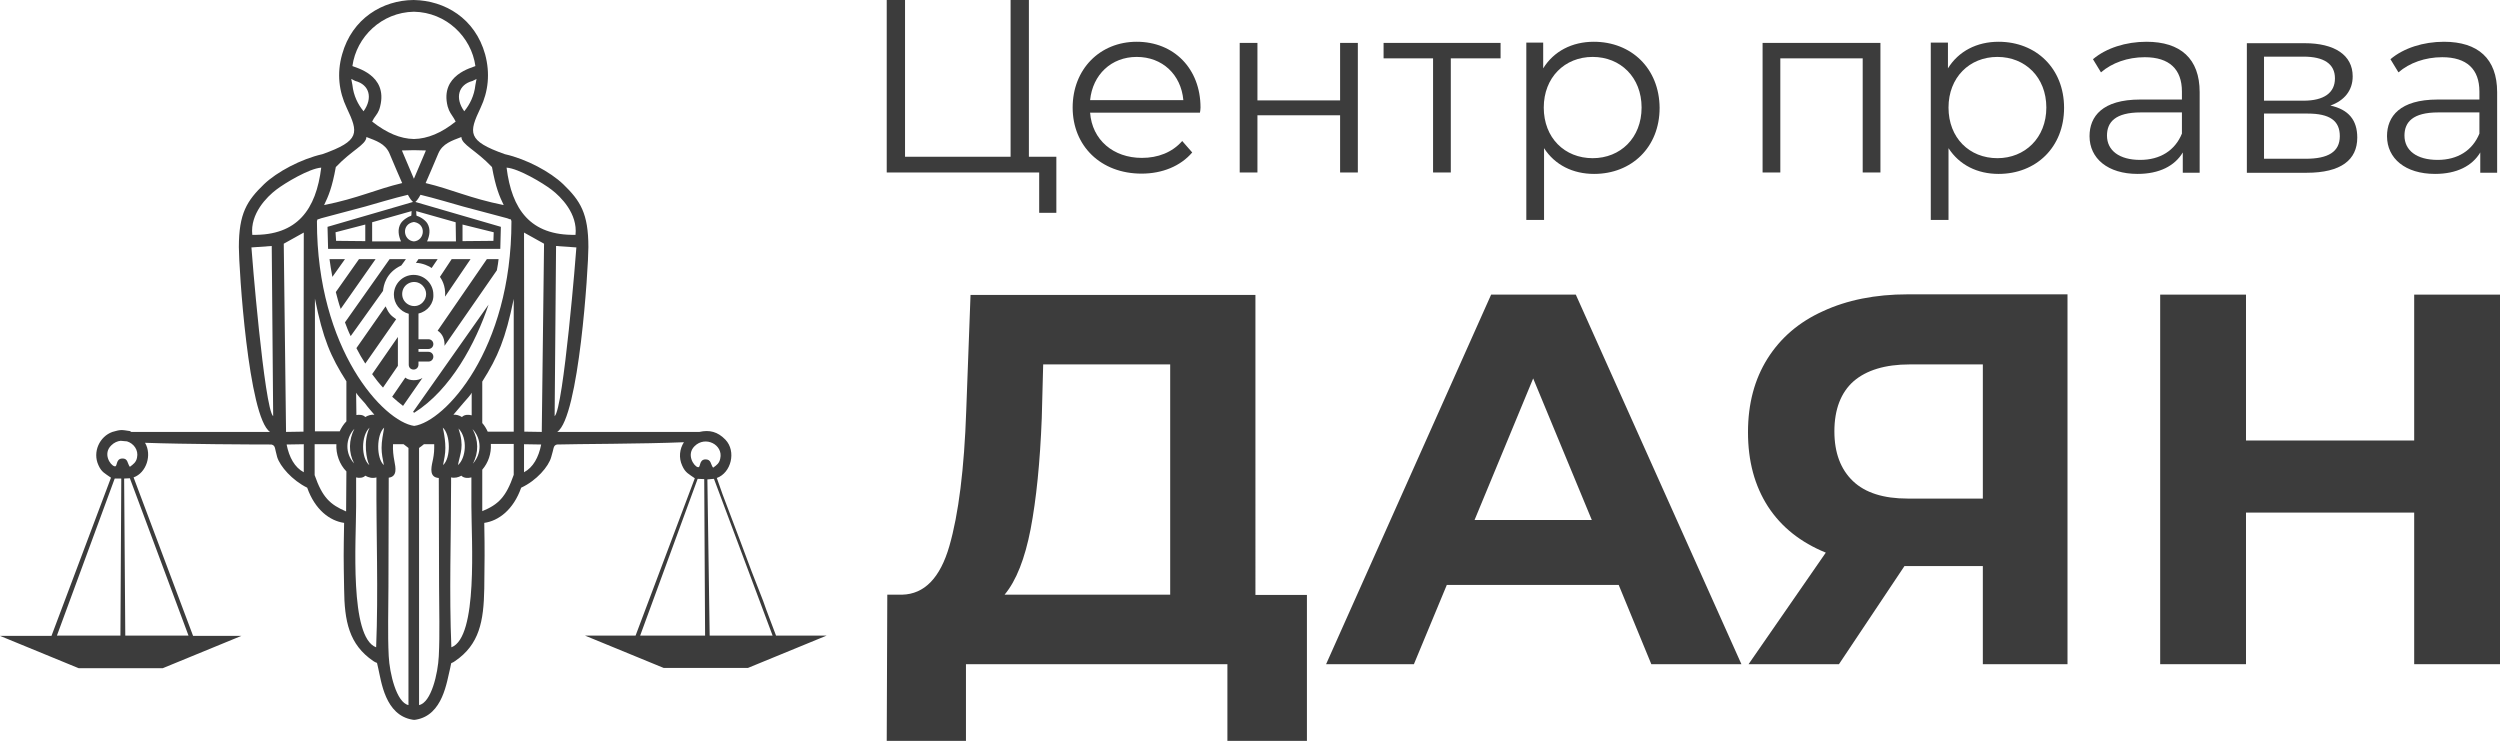 <?xml version="1.0" encoding="UTF-8"?> <!-- Generator: Adobe Illustrator 26.3.1, SVG Export Plug-In . SVG Version: 6.00 Build 0) --> <svg xmlns="http://www.w3.org/2000/svg" xmlns:xlink="http://www.w3.org/1999/xlink" id="Слой_1" x="0px" y="0px" viewBox="0 0 874 259" style="enable-background:new 0 0 874 259;" xml:space="preserve"> <style type="text/css"> .st0{fill-rule:evenodd;clip-rule:evenodd;fill:#3C3C3C;} .st1{fill:#3C3C3C;} </style> <path class="st0" d="M239.1,154.6c-1.5,2.3-1.9,5.4-0.6,8.2c1.1,2.5,2.3,2.9,4.4,4.4l-20.7,55h-17.4h-0.3l27.5,11.3h0.3h14.8h14.4 l27.5-11.3h-17.7c-1.5-4.1-3.1-8-4.5-12.1l-4.1-10.5l-4-10.7l-6.1-16.1l-2-5.7c5-1.8,6.9-9.3,3-13.4c-2.7-2.8-5.6-3.5-9.1-2.7 c-0.6,0-1.3,0-2.1,0h-47.6c7.6-5.1,10.9-57.3,10.9-64.6c0-11.8-2.8-16.2-8.8-22c-4.5-4.3-12.8-8.8-20.4-10.5 c-13.3-4.7-12.6-7.5-8.5-16.2c2.7-5.7,3.4-12,1.6-18.7c-3.5-12.6-14.1-18.8-24.9-19l0,0h-0.2l0,0c-10.7,0.1-21.4,6.4-24.9,19 c-1.9,6.7-1.1,13,1.6,18.7c4.1,8.7,4.8,11.5-8.5,16.2c-7.5,1.7-15.9,6.2-20.4,10.5c-6,5.8-8.8,10.2-8.8,22c0,7.2,3.3,59.5,10.9,64.6 H46.8c-0.3,0-0.6,0-0.9,0l-0.5-0.3c-3.1-0.5-3.3-0.5-6.1,0.3c-4.5,1.6-7,7-4.9,11.6c1.1,2.5,2.3,2.9,4.4,4.4L18,222.3H0.3H0 l27.5,11.3h0.3h14.4l0,0h0.3h14.4l27.5-11.3H67.5l-20.8-55.4c4.5-1.6,6.5-7.9,4-12.1c13.9,0.5,37.9,0.6,44.2,0.6 c1.5,0.4,1.1,1.3,2,4.4c1,3.2,5.2,8.1,10.5,10.7c2.7,7.7,7.9,11.6,12.9,12.3c-0.2,11.5-0.2,11.5,0,23c0.1,11.4,1.7,19.5,10.2,25.3 c1.8,1.2,1-0.3,1.7,2.4c1.1,4.7,2.4,16.5,12,18.1c0.5,0.1,0.7,0.1,1.2,0c9.5-1.6,10.8-13.4,12-18.1c0.6-2.6-0.1-1.1,1.7-2.4 c8.5-5.8,10-13.9,10.2-25.3c0.1-11.5,0.2-11.5,0-23c5-0.7,10.2-4.6,12.9-12.3c5.4-2.5,9.6-7.4,10.5-10.7c1-3.1,0.6-4,2-4.4 C200.9,155.2,225.2,155.2,239.1,154.6L239.1,154.6z M248.1,222.2h22l-20.5-54.8l-2.3,0.2L248.1,222.2L248.1,222.2z M223.8,222.2 h22.7l-0.3-54.7l-2.3-0.1L223.8,222.2z M19.9,222.2h22.2l0.3-54.9h-2.3L19.9,222.2L19.9,222.2z M43.8,222.2h22.1l-20.5-55l-2,0.1 L43.8,222.2L43.8,222.2z M160.1,162.6c2.8-2.4,3.5-9.4,0.2-12.8C162.4,156.2,160.9,158.3,160.1,162.6z M151.8,156.6 c0-0.4,0-0.8,0-1.3h-3.6c-0.6,0.5-1.1,0.9-1.7,1.3v89.9c4.3-0.9,6.6-11.1,6.9-17.1c0.4-7.8,0.1-16.4,0.1-24.4 c0-12.6-0.1-25.3-0.1-37.9c-3.3-0.2-2.7-3.4-2.2-5.7C151.5,160.1,151.8,158.4,151.8,156.6L151.8,156.6z M158.5,145 c1.1-0.1,2,0.2,3,0.8c0.8-0.9,2.3-0.9,3.4-0.6v-7.9c-0.3,0.7-1.6,2.1-3,3.7C160.7,142.4,159.6,143.7,158.5,145L158.5,145z M168.6,147.9c0.8,0.9,1.4,1.9,1.9,3h9.1v-46.4c-2.9,14-5.5,20.2-11,28.9V147.9z M171.6,155.3c0.2,3.2-0.9,6.5-3,8.9v14.5 c5.6-2.3,8.3-4.9,11-12.7v-10.8h-8V155.3z M164.8,166.9c-1.1,0.3-2.7,0.3-3.5-0.6c-1.1,0.6-2.3,0.9-3.6,0.6v2.1 c0,18.7-0.7,38.7,0.1,57.3c9.4-3.5,7-37.5,7-49.3V166.9L164.8,166.9z M155.1,150.9c0.3,1.6,0.6,3.6,0.6,5.7c0,2.1-0.4,3.9-0.8,6 c2.8-2.5,2.6-10.8-0.1-13.1C154.9,149.9,155,150.4,155.1,150.9L155.1,150.9z M165.2,150c2.1,3.8,2.2,8.3,0.1,12.1 C168.5,158.6,168.4,153.4,165.2,150z M146.3,109.6c0,0.1,0,0.1,0,0.2v8.8h3.5c0.9,0,1.7,0.7,1.7,1.7c0,0.9-0.7,1.7-1.7,1.7h-3.5v1 h3.5c0.9,0,1.7,0.7,1.7,1.7c0,0.9-0.7,1.7-1.7,1.7h-3.5v1.1c0,0.9-0.7,1.7-1.7,1.7s-1.7-0.7-1.7-1.7v-17.6c0-0.1,0-0.1,0-0.2 c-3.1-0.8-5.2-3.6-5.2-6.7c0-3.8,3.1-6.9,6.9-6.9s6.9,3.1,6.9,6.9C151.7,106,149.5,108.9,146.3,109.6L146.3,109.6z M147.7,99.8 c-2.6-2.6-7.1-0.8-7.1,3c0,3.7,4.5,5.6,7.1,3C149.4,104.1,149.4,101.5,147.7,99.8z M144.8,144.3c12.8-8,21.5-24.4,26-37.8L144.4,144 L144.8,144.3z M173.7,94.5c0.4-1.9,0.4-2.5,0.6-3.9h-4.1l-17.2,25c1.8,1.2,2.5,3.1,2.4,5.3L173.7,94.5L173.7,94.5z M141.7,132 l-4.6,6.7c1.1,1,2.6,2.3,3.8,3.2l6.8-9.8C146.2,133.2,143,133.2,141.7,132L141.7,132z M164.5,90.6h-6.6l-4.1,6.2 c0.4,0.6,2.1,2.9,1.8,6.9L164.5,90.6z M139.1,117.8l-9,13c1.3,1.8,2.4,3.2,3.8,4.7l5.2-7.6V117.8z M153,90.6h-6.7l-0.9,1.3 c2.2,0,4.8,1.2,5.5,1.8L153,90.6L153,90.6z M134.8,107.1l-10.2,14.6c0.9,1.8,2,3.7,3.1,5.4l10.8-15.5 C136.7,110.3,136,109.8,134.8,107.1z M141.9,90.6h-5.7l-15.6,22.1c0.6,1.6,1.2,3.2,2,4.8l11.3-15.8c0.2-1.9,1-6.4,6.4-8.9 L141.9,90.6z M131.3,90.6h-5.8l-8.1,11.5c0.5,1.9,1,3.9,1.7,5.9L131.3,90.6z M120.6,90.6h-5.4c0.2,1.8,0.6,3.9,1,6.2L120.6,90.6z M123.9,149.9c-3.2,3.4-3.3,8.7-0.1,12.1C121.8,158.2,121.9,153.8,123.9,149.9z M133.4,156.6c0-2.5,0.5-4.7,0.9-7.1 c-2.7,2.4-2.8,10.7-0.1,13.1C133.8,160.5,133.4,158.6,133.4,156.6z M137.4,155.3c-0.1,2.1,0.1,3.9,0.5,6s1.1,5.3-2,5.7 c0,12.7-0.1,25.4-0.1,38c0,7.9-0.3,16.5,0.1,24.4c0.3,6,2.7,16.2,6.9,17.1v-89.9c-0.5-0.4-1.1-0.8-1.7-1.3H137.4L137.4,155.3z M131.6,166.9c-1.3,0.4-2.7,0.1-3.9-0.6c-0.7,0.8-2.2,0.9-3.2,0.6V177c0,11.8-2.4,45.8,7,49.3C132.3,206.6,131.5,186.7,131.6,166.9 L131.6,166.9z M121.1,164.8c-2.4-2.4-3.7-6.1-3.5-9.5H110v10.8c2.7,7.8,5.4,10.3,11,12.7L121.1,164.8L121.1,164.8z M118.7,150.9 c0.6-1.3,1.4-2.6,2.4-3.6v-14c-5.5-8.6-8.2-14.9-11-28.9v46.4h8.6V150.9z M124.6,145.1c1-0.2,2.4-0.1,3.1,0.7c1-0.6,2-0.9,3.2-0.8 c-1.1-1.3-2.3-2.6-3.3-4c-1.4-1.5-2.7-3-3.1-3.7L124.6,145.1L124.6,145.1z M129,162.3c-0.7-1.2-2.2-7.8,0.2-12.8 c-3,2.8-3,10.6-0.1,13.1L129,162.3L129,162.3z M44.4,154.3c-0.8-0.1-1.6-0.1-2.2-0.2c-1.1,0.1-2.3,0.6-3.3,1.6 c-3,2.9-0.4,6.9,1.1,7.3c1.2,0.4,0.3-2.5,2.6-2.7c2.2-0.2,1.9,1.8,2.8,2.9c1.2-0.9,2.2-1.6,2.5-3.2C48.5,157.3,46.7,155,44.4,154.3z M144.7,4.1c-11.3,0.2-20.1,8.8-21.5,19c0.9,0.5,12.5,3,9.7,14.1c-0.5,2.1-1.2,2.7-2.2,4.2l-0.6,1.1c5.1,4,9.8,6,14.6,6.1 c4.8-0.1,9.6-2.1,14.6-6.1l-0.6-1.1c-0.9-1.5-1.6-2.1-2.2-4.2c-2.8-11.1,8.8-13.6,9.7-14.1C164.8,12.9,156,4.3,144.7,4.1L144.7,4.1z M144.7,52.5l-4.2,0.1l4.2,9.9l4.2-9.9L144.7,52.5z M144.7,77.6c-4.5,0.7-3.8,6.5,0,6.8C148.5,84.1,149.2,78.3,144.7,77.6z M114.7,87l-0.2-7.7l29.9-8.7c-0.5-0.4-1.1-1.2-1.8-2.5c-4.4,1-12.4,3.4-14.9,4.1l-15.4,4.1c-0.8,0.3-1.1,0.4-1.3,0.4 c-0.1,0.3-0.2,0.5-0.2,0.7c0,44.9,23.3,70,34,71.5c10.7-1.5,34-26.5,34-71.5c0-0.2-0.1-0.4-0.2-0.7c-0.2,0-0.6-0.1-1.3-0.4 l-15.4-4.1c-2.5-0.7-10.6-3.1-14.9-4.1c-0.7,1.3-1.3,2.1-1.8,2.5l29.9,8.7l-0.2,7.7L114.7,87L114.7,87z M172.6,81.2l-10.9-2.7v5.8 l10.8-0.1L172.6,81.2z M159.3,77.7l-13.8-3.9c0.2,2.6-0.3,1,2,2.5c0.5,0.3,1.5,1.1,1.9,1.8c1.2,2,0.8,4.3-0.1,6.3h10.1L159.3,77.7 L159.3,77.7z M148.8,64c1.3-2.9,2.2-5.1,4.5-10.5c1.5-3.3,4.6-4.3,8-5.6c0.1,2.7,5,4.5,10.7,10.5c1.3,7.2,2.6,10.2,4.1,13.3 C164.2,69.3,158,66.2,148.8,64z M189.2,155.4l-6-0.1v9.8C186.4,163.4,188.3,159.9,189.2,155.4L189.2,155.4z M183.2,81.3l0.1,69.6 l6.1,0.1l0.8-65.8L183.2,81.3z M193.9,145.5c3.1-2.6,7.6-58.2,7.6-59l-7.1-0.5L193.9,145.5L193.9,145.5z M201.2,82.1 c0.8-7.4-5.1-13.3-8.4-15.8c-3-2.3-11.5-7.4-15.7-7.7C178.9,73.2,185.4,82.4,201.2,82.1z M165.2,28.3c-5,1.3-6.2,6-2.9,10.6 c1.9-2.3,3.5-5.4,3.9-9.2l0.4-2.1L165.2,28.3z M117.3,81.2l10.4-2.7v5.8l-10.2-0.1L117.3,81.2L117.3,81.2z M130.1,77.7l13.8-3.9 c-0.2,2.6,0.3,1-1.9,2.5c-0.5,0.3-1.5,1.1-1.9,1.8c-1.2,2-0.8,4.3,0.1,6.3h-10.1L130.1,77.7L130.1,77.7z M140.6,64 c-1.3-2.9-2.2-5.1-4.5-10.5c-1.5-3.3-4.6-4.3-8-5.6c-0.1,2.7-5,4.5-10.7,10.5c-1.3,7.2-2.6,10.2-4.1,13.3 C125.2,69.3,131.4,66.2,140.6,64z M100.2,155.4l6-0.1v9.8C103,163.4,101.1,159.9,100.2,155.4L100.2,155.4z M106.2,81.3l-0.1,69.6 L100,151l-0.8-65.8L106.2,81.3z M95.5,145.5c-3.1-2.6-7.6-58.2-7.6-59L95,86L95.5,145.5L95.5,145.5z M88.2,82.1 c-0.8-7.4,5.1-13.3,8.4-15.8c3-2.3,11.5-7.4,15.7-7.7C110.5,73.2,104,82.4,88.2,82.1z M124.2,28.3c5,1.3,6.2,6,2.9,10.6 c-1.9-2.3-3.5-5.4-3.9-9.2l-0.4-2.1L124.2,28.3z M249.3,163.5c-0.9-1.1-0.6-3-2.8-2.9c-2.3,0.2-1.4,3.1-2.6,2.7 c-1.4-0.4-4-4.4-1.1-7.3c3.8-3.8,10.1-0.5,9,4.3C251.5,161.9,250.6,162.6,249.3,163.5L249.3,163.5z"></path> <path class="st1" d="M359.7,54.8V0h-6.4v54.8h-36.9V0H310v60.3h53.3v14.1h6V54.8H359.7z"></path> <path class="st1" d="M419.7,37.6c0-13.6-9.3-23-22.3-23c-12.9,0-22.4,9.6-22.4,23s9.8,23.1,24.1,23.1c7.2,0,13.6-2.6,17.7-7.4 l-3.5-4c-3.5,4-8.5,5.9-14.1,5.9c-10,0-17.4-6.3-18.1-15.8h38.4C419.6,38.8,419.7,38.2,419.7,37.6z M397.4,19.9 c9,0,15.5,6.2,16.3,15.1h-32.6C382,26.1,388.5,19.9,397.4,19.9z"></path> <path class="st1" d="M433.4,60.3h6.2v-20h28.9v20h6.2V15h-6.2v20.1h-28.9V15h-6.2V60.3z"></path> <path class="st1" d="M524.6,15h-40.9v5.4H501v39.9h6.2V20.4h17.4L524.6,15L524.6,15z"></path> <path class="st1" d="M557.2,14.6c-7.6,0-14,3.3-17.7,9.3v-9h-5.9v62h6.2V51.8c3.8,5.9,10.1,9,17.5,9c13.1,0,22.9-9.3,22.9-23.1 C580.1,23.9,570.3,14.6,557.2,14.6z M556.8,55.3c-9.8,0-17.1-7.1-17.1-17.7c0-10.5,7.3-17.7,17.1-17.7c9.7,0,17.1,7.1,17.1,17.7 C573.9,48.2,566.5,55.3,556.8,55.3z"></path> <path class="st1" d="M616.2,15v45.3h6.2V20.4h28.8v39.9h6.2V15H616.2z"></path> <path class="st1" d="M698.7,14.6c-7.6,0-14,3.3-17.7,9.3v-9h-6v62h6.2V51.8c3.8,5.9,10.1,9,17.5,9c13.1,0,22.9-9.3,22.9-23.1 C721.6,23.9,711.8,14.6,698.7,14.6z M698.3,55.3c-9.8,0-17.1-7.1-17.1-17.7c0-10.5,7.3-17.7,17.1-17.7c9.7,0,17.1,7.1,17.1,17.7 C715.4,48.2,707.9,55.3,698.3,55.3z"></path> <path class="st1" d="M750.4,14.6c-7.2,0-14.1,2.2-18.7,6.1l2.8,4.6c3.8-3.3,9.3-5.3,15.3-5.3c8.6,0,13,4.2,13,12v2.8h-14.6 c-13.2,0-17.7,5.9-17.7,12.8c0,7.8,6.4,13.2,16.8,13.2c7.6,0,13-2.8,15.8-7.5v7.1h5.9V32.2C769,20.5,762.3,14.6,750.4,14.6z M748.2,55.9c-7.3,0-11.6-3.3-11.6-8.5c0-4.7,2.9-8.1,11.8-8.1h14.4v7.4C760.4,52.6,755.2,55.9,748.2,55.9z"></path> <path class="st1" d="M814.7,36.9c4.8-1.7,7.8-5.2,7.8-10.2c0-7.5-6.4-11.6-16.8-11.6h-20.2v45.3h20.9c12,0,17.7-4.5,17.7-12.3 C824.1,42,821.1,38.3,814.7,36.9z M791.5,19.8h13.8c7.1,0,11,2.5,11,7.6s-3.9,7.8-11,7.8h-13.8V19.8z M806.1,55.5h-14.6V39.7h15.2 c7.8,0,11.3,2.5,11.3,7.9C818,53.1,813.9,55.5,806.1,55.5z"></path> <path class="st1" d="M854.4,14.6c-7.2,0-14.1,2.2-18.7,6.1l2.8,4.6c3.8-3.3,9.3-5.3,15.3-5.3c8.6,0,13,4.2,13,12v2.8h-14.6 c-13.2,0-17.7,5.9-17.7,12.8c0,7.8,6.4,13.2,16.8,13.2c7.6,0,13-2.8,15.8-7.5v7.1h5.9V32.2C873,20.5,866.3,14.6,854.4,14.6z M852.2,55.9c-7.3,0-11.6-3.3-11.6-8.5c0-4.7,2.9-8.1,11.8-8.1h14.4v7.4C864.4,52.6,859.2,55.9,852.2,55.9z"></path> <path class="st1" d="M456.9,207.9V259h-27.8v-26.8h-91.4V259H310l0.2-51.1h5.2c7.8-0.2,13.3-5.9,16.5-17s5.2-26.9,5.9-47.4l1.5-40.4 h99.6V208h18V207.9z M364.2,146.2c-0.6,15.4-1.9,28.3-3.9,38.8c-2,10.3-5,18-9.1,22.9h57.9v-80.5h-44.4L364.2,146.2z"></path> <path class="st1" d="M565.9,204.5h-60.1l-11.5,27.7h-30.7L521.3,103h29.6l57.9,129.2h-31.5L565.9,204.5z M556.5,181.8L536,132.3 l-20.5,49.5H556.5z"></path> <path class="st1" d="M722.8,103v129.2h-29.6v-34.3h-27.4l-22.9,34.3h-31.6l27-39c-8.8-3.6-15.5-8.9-20.2-16.1c-4.7-7.3-7-15.9-7-26 c0-10,2.3-18.5,6.8-25.7c4.6-7.3,11-12.8,19.4-16.6c8.4-3.9,18.3-5.9,29.6-5.9h55.9V103z M667.6,127.4c-8.5,0-15.1,2-19.6,5.9 c-4.4,3.9-6.7,9.8-6.7,17.5c0,7.5,2.2,13.3,6.5,17.4c4.3,4.1,10.7,6.1,19.1,6.1h26.3v-46.9H667.6z"></path> <path class="st1" d="M874,103v129.2h-30v-53h-58.8v53h-30V103h30v51H844v-51H874z"></path> </svg> 